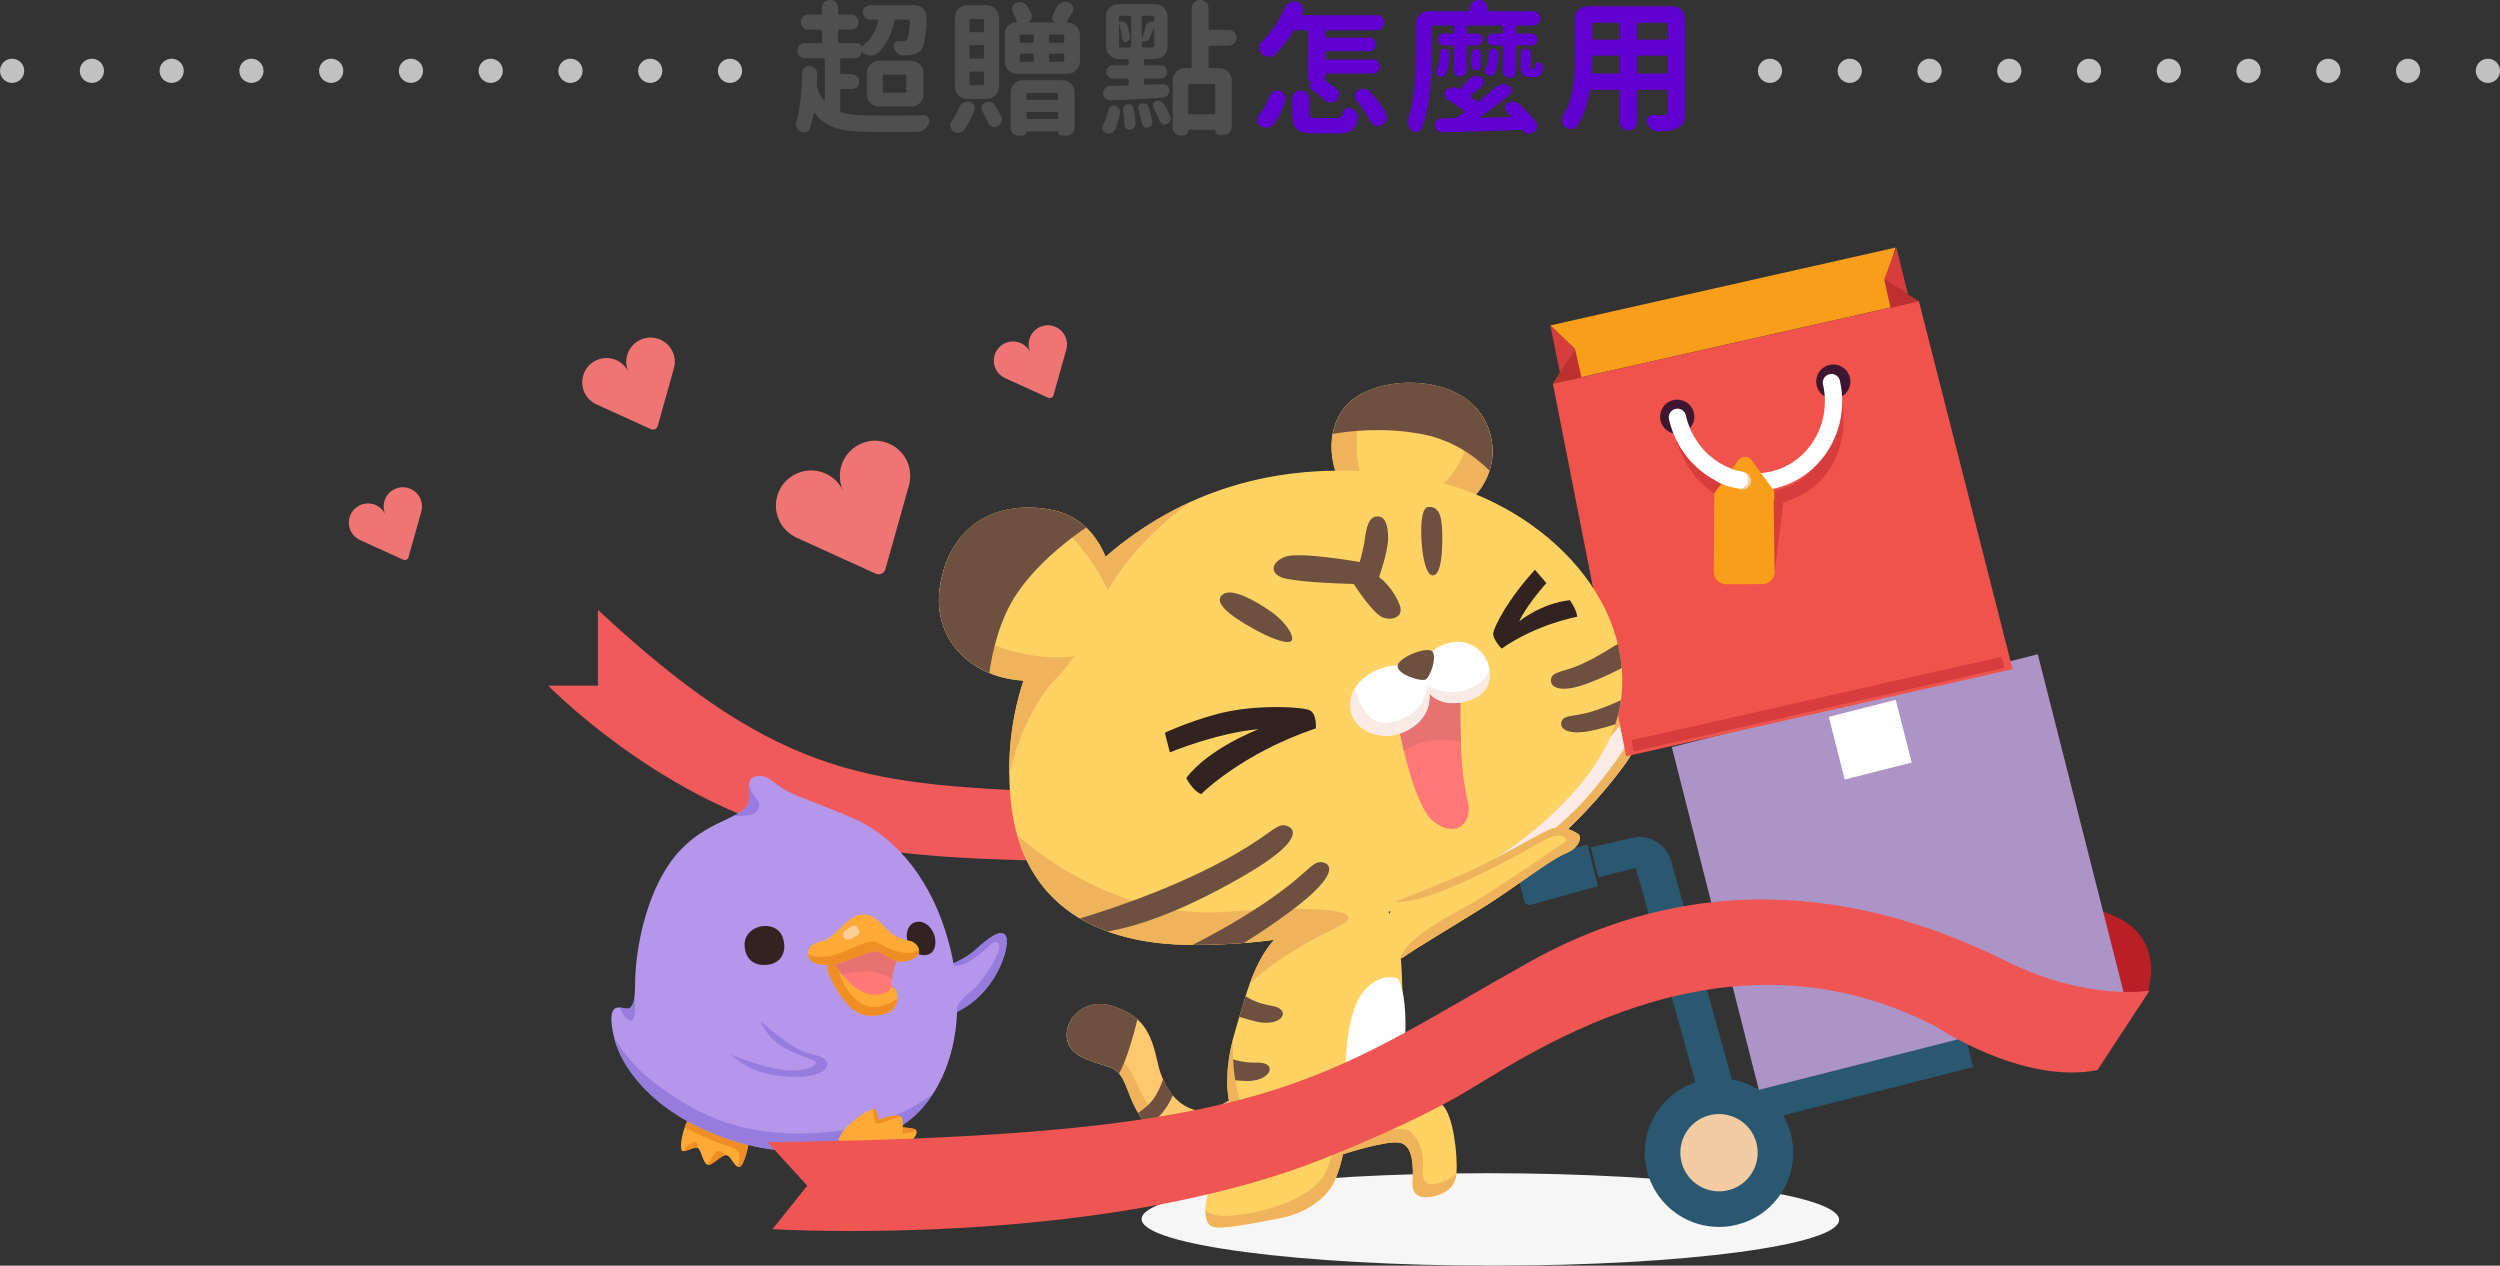 <?xml version="1.0" encoding="utf-8"?>
<!-- Generator: Adobe Illustrator 24.2.3, SVG Export Plug-In . SVG Version: 6.00 Build 0)  -->
<svg version="1.1" id="圖層_1" xmlns="http://www.w3.org/2000/svg" xmlns:xlink="http://www.w3.org/1999/xlink" x="0px" y="0px"
	 width="309.5px" height="156.686px" viewBox="0 0 309.5 156.686" style="enable-background:new 0 0 309.5 156.686;"
	 xml:space="preserve">
<rect x="0" y="0" width="309.5" height="156.686" fill="#333333" stroke="none"/>
<style type="text/css">
	.st0{fill:#4F4F4F;}
	.st1{fill:#6001D2;}
	.st2{fill:#C2C1C1;}
	.st3{fill:none;}
	.st4{fill:#F6F6F6;}
	.st5{fill:#B91F25;}
	.st6{fill:#F05A5B;}
	.st7{fill:#FDC86E;}
	.st8{clip-path:url(#SVGID_2_);fill:#FAEBE6;}
	.st9{fill:#EFB45B;}
	.st10{fill:#2B5871;}
	.st11{fill:#AC94C6;}
	.st12{fill:#F3CCA4;}
	.st13{fill:#F89E1A;}
	.st14{fill:#EF534B;}
	.st15{fill:#D73D3D;}
	.st16{fill:#3E1632;}
	.st17{fill:#FFFFFF;}
	.st18{fill:#BD302E;}
	.st19{fill:#FFD264;}
	.st20{fill:#6E5041;}
	.st21{fill:#FF7878;}
	.st22{fill:#E87272;}
	.st23{fill:#322323;}
	.st24{clip-path:url(#SVGID_4_);fill:#F8EAE5;}
	.st25{fill:#FFAA37;}
	.st26{fill:#EF8E25;}
	.st27{fill:#B496EB;}
	.st28{fill:#967CDD;}
	.st29{fill:#FFCE99;}
	.st30{fill:#EE5553;}
	.st31{fill:#EF7575;}
	.st32{clip-path:url(#SVGID_6_);fill:#6E5041;}
</style>
<g>
	<g>
		<g>
			<path class="st0" d="M104.193,11.021c-0.117,0-0.176,0.059-0.176,0.176v2.496c0,0.117,0.059,0.193,0.176,0.229
				c0.809,0.246,1.975,0.369,3.498,0.369c0.832,0.012,1.664,0.018,2.496,0.018c1.406,0,2.795-0.018,4.166-0.053h0.018
				c0.246,0,0.434,0.105,0.563,0.316c0.082,0.129,0.123,0.264,0.123,0.404c0,0.082-0.018,0.176-0.053,0.281
				c-0.117,0.316-0.311,0.574-0.58,0.773s-0.568,0.299-0.896,0.299h-5.836c-1.758,0-3.164-0.161-4.219-0.483
				s-1.916-0.935-2.584-1.837c-0.023-0.023-0.05-0.032-0.079-0.026s-0.05,0.026-0.062,0.062c-0.129,0.668-0.281,1.277-0.457,1.828
				c-0.07,0.246-0.229,0.404-0.475,0.475c-0.094,0.035-0.188,0.053-0.281,0.053c-0.141,0-0.281-0.041-0.422-0.123
				c-0.234-0.129-0.398-0.316-0.492-0.563c-0.047-0.129-0.07-0.264-0.07-0.404c0-0.117,0.018-0.24,0.053-0.369
				c0.41-1.266,0.639-3.229,0.686-5.889c0.012-0.258,0.111-0.475,0.299-0.65c0.164-0.152,0.357-0.229,0.58-0.229
				c0.023,0,0.047,0,0.07,0c0.27,0.023,0.492,0.129,0.668,0.316s0.264,0.404,0.264,0.65c0,0.152-0.018,0.609-0.053,1.371
				c-0.012,0.117,0.006,0.229,0.053,0.334c0.234,0.668,0.51,1.207,0.826,1.617c0.023,0.023,0.05,0.029,0.079,0.018
				s0.044-0.035,0.044-0.07V7.383c0-0.117-0.059-0.176-0.176-0.176h-2.268c-0.258,0-0.48-0.091-0.668-0.272
				s-0.281-0.404-0.281-0.668s0.094-0.486,0.281-0.668s0.41-0.272,0.668-0.272h1.916c0.117,0,0.176-0.059,0.176-0.176V3.85
				c0-0.117-0.059-0.176-0.176-0.176h-1.529c-0.246,0-0.46-0.091-0.642-0.272S99.148,3,99.148,2.742s0.091-0.478,0.272-0.659
				s0.396-0.272,0.642-0.272h1.529c0.117,0,0.176-0.059,0.176-0.176v-0.65c0-0.27,0.097-0.501,0.29-0.694S102.485,0,102.761,0
				s0.51,0.097,0.703,0.29s0.29,0.425,0.29,0.694v0.65c0,0.117,0.059,0.176,0.176,0.176h1.441c0.258,0,0.478,0.091,0.659,0.272
				s0.272,0.401,0.272,0.659s-0.091,0.478-0.272,0.659s-0.401,0.272-0.659,0.272h-1.441c-0.117,0-0.176,0.059-0.176,0.176V5.15
				c0,0.117,0.059,0.176,0.176,0.176h2.285c0.105,0,0.199,0.038,0.281,0.114s0.123,0.173,0.123,0.29
				c0,0.023,0.012,0.029,0.035,0.018c1.055-0.68,1.74-1.729,2.057-3.146c0.012-0.047,0.003-0.088-0.026-0.123
				s-0.067-0.053-0.114-0.053h-0.844c-0.246,0-0.457-0.088-0.633-0.264s-0.264-0.387-0.264-0.633s0.088-0.454,0.264-0.624
				s0.387-0.255,0.633-0.255h5.502c0.422,0,0.779,0.146,1.072,0.439c0.281,0.281,0.422,0.615,0.422,1.002
				c0,0.914-0.082,1.863-0.246,2.848c-0.105,0.609-0.252,1.025-0.439,1.248c-0.27,0.328-0.674,0.533-1.213,0.615
				c-0.305,0.035-0.656,0.053-1.055,0.053c-0.258,0-0.486-0.091-0.686-0.272s-0.34-0.407-0.422-0.677
				c-0.023-0.07-0.035-0.135-0.035-0.193c0-0.129,0.041-0.252,0.123-0.369c0.117-0.164,0.275-0.246,0.475-0.246h0.018
				c0.141,0.012,0.311,0.018,0.51,0.018c0.164,0,0.293-0.029,0.387-0.088c0.105-0.047,0.182-0.135,0.229-0.264
				c0.117-0.328,0.211-1.049,0.281-2.162c0-0.047-0.015-0.088-0.044-0.123s-0.067-0.053-0.114-0.053h-1.564
				c-0.117,0-0.188,0.059-0.211,0.176c-0.328,1.652-0.984,2.953-1.969,3.902c-0.27,0.234-0.574,0.352-0.914,0.352
				c-0.023,0-0.047,0-0.07,0c-0.363-0.012-0.709-0.141-1.037-0.387c-0.012-0.012-0.029-0.023-0.053-0.035
				c-0.012-0.012-0.023-0.012-0.035,0s-0.018,0.023-0.018,0.035c0,0.211-0.073,0.387-0.22,0.527s-0.325,0.211-0.536,0.211h-1.67
				c-0.117,0-0.176,0.059-0.176,0.176V9c0,0.117,0.059,0.176,0.176,0.176h1.283c0.246,0,0.46,0.091,0.642,0.272
				s0.272,0.401,0.272,0.659s-0.091,0.475-0.272,0.65s-0.396,0.264-0.642,0.264H104.193z M108.834,13.184
				c-0.434,0-0.797-0.149-1.09-0.448s-0.439-0.659-0.439-1.081V9.053c0-0.422,0.146-0.782,0.439-1.081s0.656-0.448,1.09-0.448h3.973
				c0.422,0,0.782,0.149,1.081,0.448s0.448,0.659,0.448,1.081v2.602c0,0.422-0.149,0.782-0.448,1.081s-0.659,0.448-1.081,0.448
				H108.834z M109.467,9.246c-0.117,0-0.176,0.059-0.176,0.176v1.881c0,0.117,0.059,0.176,0.176,0.176h2.566
				c0.117,0,0.176-0.059,0.176-0.176V9.422c0-0.117-0.059-0.176-0.176-0.176H109.467z"/>
			<path class="st0" d="M118.752,13.289c0.105-0.258,0.275-0.451,0.51-0.58c0.164-0.094,0.334-0.141,0.51-0.141
				c0.082,0,0.158,0.006,0.229,0.018c0.258,0.059,0.451,0.199,0.58,0.422c0.07,0.129,0.105,0.258,0.105,0.387
				c0,0.094-0.023,0.193-0.07,0.299c-0.34,0.879-0.756,1.67-1.248,2.373c-0.141,0.211-0.346,0.334-0.615,0.369
				c-0.047,0.012-0.094,0.018-0.141,0.018c-0.211,0-0.404-0.059-0.58-0.176c-0.199-0.141-0.322-0.334-0.369-0.58
				c-0.012-0.047-0.018-0.1-0.018-0.158c0-0.176,0.059-0.34,0.176-0.492C118.183,14.52,118.494,13.934,118.752,13.289z
				 M122.144,0.65c0.422,0,0.781,0.149,1.08,0.448s0.449,0.659,0.449,1.081v8.543c0,0.422-0.15,0.782-0.449,1.081
				s-0.658,0.448-1.08,0.448h-2.408c-0.422,0-0.783-0.149-1.082-0.448s-0.447-0.659-0.447-1.081V2.18
				c0-0.422,0.148-0.782,0.447-1.081s0.66-0.448,1.082-0.448H122.144z M121.635,3.99c0.117,0,0.176-0.059,0.176-0.176V2.514
				c0-0.117-0.059-0.176-0.176-0.176h-1.441c-0.117,0-0.176,0.059-0.176,0.176v1.301c0,0.117,0.059,0.176,0.176,0.176H121.635z
				 M121.635,7.26c0.117,0,0.176-0.059,0.176-0.176V5.766c0-0.117-0.059-0.176-0.176-0.176h-1.441c-0.117,0-0.176,0.059-0.176,0.176
				v1.318c0,0.117,0.059,0.176,0.176,0.176H121.635z M121.635,10.547c0.117,0,0.176-0.059,0.176-0.176V9.035
				c0-0.117-0.059-0.176-0.176-0.176h-1.441c-0.117,0-0.176,0.059-0.176,0.176v1.336c0,0.117,0.059,0.176,0.176,0.176H121.635z
				 M121.6,13.746c-0.059-0.117-0.088-0.24-0.088-0.369c0-0.082,0.012-0.164,0.035-0.246c0.07-0.211,0.211-0.363,0.422-0.457
				c0.129-0.059,0.258-0.088,0.387-0.088c0.105,0,0.211,0.018,0.316,0.053c0.234,0.07,0.416,0.217,0.545,0.439
				c0.27,0.457,0.51,0.896,0.721,1.318c0.059,0.129,0.088,0.258,0.088,0.387c0,0.105-0.018,0.217-0.053,0.334
				c-0.094,0.234-0.258,0.41-0.492,0.527c-0.117,0.059-0.234,0.088-0.352,0.088c-0.105,0-0.211-0.023-0.316-0.07
				c-0.223-0.082-0.387-0.24-0.492-0.475C122.121,14.73,121.881,14.25,121.6,13.746z M132.076,2.637
				c-0.023,0.035-0.027,0.067-0.01,0.097s0.045,0.044,0.08,0.044h0.018c0.422,0,0.781,0.149,1.08,0.448s0.449,0.659,0.449,1.081
				v3.305c0,0.422-0.15,0.782-0.449,1.081s-0.658,0.448-1.08,0.448h-6.24c-0.422,0-0.783-0.149-1.082-0.448
				s-0.447-0.659-0.447-1.081V4.166c0-0.375,0.135-0.7,0.404-0.976s0.598-0.413,0.984-0.413c0.035,0,0.064-0.015,0.088-0.044
				s0.029-0.062,0.018-0.097c-0.141-0.352-0.311-0.727-0.51-1.125c-0.07-0.129-0.105-0.258-0.105-0.387
				c0-0.094,0.018-0.193,0.053-0.299c0.094-0.234,0.258-0.393,0.492-0.475c0.129-0.059,0.264-0.088,0.404-0.088
				c0.129,0,0.252,0.023,0.369,0.07c0.27,0.082,0.475,0.246,0.615,0.492c0.188,0.328,0.346,0.633,0.475,0.914
				c0.047,0.105,0.07,0.208,0.07,0.308s-0.023,0.196-0.07,0.29c-0.082,0.188-0.229,0.328-0.439,0.422
				c0,0.012,0.006,0.018,0.018,0.018h3.393c0.012,0,0.018-0.003,0.018-0.009c0,0-0.006-0.009-0.018-0.009
				c-0.176-0.059-0.299-0.176-0.369-0.352s-0.059-0.346,0.035-0.51c0.164-0.316,0.311-0.621,0.439-0.914s0.334-0.504,0.615-0.633
				c0.176-0.094,0.352-0.141,0.527-0.141c0.117,0,0.234,0.018,0.352,0.053c0.27,0.082,0.457,0.252,0.563,0.51
				c0.047,0.105,0.07,0.217,0.07,0.334c0,0.141-0.041,0.281-0.123,0.422C132.527,1.904,132.299,2.273,132.076,2.637z
				 M126.082,16.787c-0.27,0-0.498-0.094-0.686-0.281s-0.281-0.416-0.281-0.686v-4.359c0-0.422,0.148-0.782,0.447-1.081
				s0.66-0.448,1.082-0.448h4.869c0.422,0,0.781,0.149,1.08,0.448s0.449,0.659,0.449,1.081v4.307c0,0.281-0.1,0.521-0.299,0.721
				s-0.439,0.299-0.721,0.299h-0.563c-0.129,0-0.238-0.044-0.326-0.132s-0.131-0.196-0.131-0.325c0-0.035-0.018-0.053-0.053-0.053
				h-3.832c-0.035,0-0.053,0.018-0.053,0.053c0,0.129-0.045,0.237-0.133,0.325s-0.195,0.132-0.324,0.132H126.082z M127.98,4.447
				c0-0.117-0.059-0.176-0.176-0.176h-1.389c-0.117,0-0.176,0.059-0.176,0.176v0.668c0,0.117,0.059,0.176,0.176,0.176h1.389
				c0.117,0,0.176-0.059,0.176-0.176V4.447z M126.416,6.645c-0.117,0-0.176,0.059-0.176,0.176v0.65c0,0.117,0.059,0.176,0.176,0.176
				h1.389c0.117,0,0.176-0.059,0.176-0.176V6.82c0-0.117-0.059-0.176-0.176-0.176H126.416z M131.004,11.689
				c0-0.117-0.059-0.176-0.176-0.176h-3.586c-0.117,0-0.176,0.059-0.176,0.176v0.492c0,0.117,0.059,0.176,0.176,0.176h3.586
				c0.117,0,0.176-0.059,0.176-0.176V11.689z M127.066,14.555c0,0.117,0.059,0.176,0.176,0.176h3.586
				c0.117,0,0.176-0.059,0.176-0.176v-0.51c0-0.117-0.059-0.176-0.176-0.176h-3.586c-0.117,0-0.176,0.059-0.176,0.176V14.555z
				 M131.584,5.291c0.117,0,0.176-0.059,0.176-0.176V4.447c0-0.117-0.059-0.176-0.176-0.176h-1.547
				c-0.117,0-0.176,0.059-0.176,0.176v0.668c0,0.117,0.059,0.176,0.176,0.176H131.584z M131.584,7.646
				c0.117,0,0.176-0.059,0.176-0.176V6.82c0-0.117-0.059-0.176-0.176-0.176h-1.547c-0.117,0-0.176,0.059-0.176,0.176v0.65
				c0,0.117,0.059,0.176,0.176,0.176H131.584z"/>
			<path class="st0" d="M137.968,16.154c-0.105,0.188-0.275,0.311-0.51,0.369c-0.07,0.012-0.135,0.018-0.193,0.018
				c-0.152,0-0.299-0.035-0.439-0.105c-0.176-0.094-0.287-0.24-0.334-0.439c-0.012-0.07-0.018-0.135-0.018-0.193
				c0-0.129,0.035-0.258,0.105-0.387c0.27-0.504,0.486-1.102,0.65-1.793c0.035-0.199,0.138-0.352,0.308-0.457
				s0.349-0.129,0.536-0.07c0.211,0.059,0.369,0.182,0.475,0.369c0.082,0.129,0.123,0.27,0.123,0.422
				c0,0.059-0.006,0.111-0.018,0.158C138.477,14.936,138.249,15.639,137.968,16.154z M137.475,12.428c-0.012,0-0.023,0-0.035,0
				c-0.234,0-0.434-0.076-0.598-0.229c-0.188-0.176-0.281-0.398-0.281-0.668c0-0.234,0.082-0.434,0.246-0.598
				c0.164-0.188,0.369-0.281,0.615-0.281c0.211-0.012,0.92-0.035,2.127-0.07c0.117,0,0.176-0.059,0.176-0.176v-0.51
				c0-0.117-0.059-0.176-0.176-0.176h-1.775c-0.223,0-0.413-0.079-0.571-0.237s-0.237-0.352-0.237-0.58s0.079-0.422,0.237-0.58
				s0.349-0.237,0.571-0.237h1.775c0.117,0,0.176-0.059,0.176-0.176V7.471c0-0.117-0.059-0.176-0.176-0.176h-1.09
				c-0.422,0-0.782-0.149-1.081-0.448s-0.448-0.659-0.448-1.081V2.039c0-0.422,0.149-0.782,0.448-1.081s0.659-0.448,1.081-0.448
				h4.553c0.422,0,0.782,0.149,1.081,0.448s0.448,0.659,0.448,1.081v3.727c0,0.422-0.149,0.782-0.448,1.081
				s-0.659,0.448-1.081,0.448H141.8c-0.117,0-0.176,0.059-0.176,0.176V7.91c0,0.117,0.059,0.176,0.176,0.176h1.898
				c0.223,0,0.413,0.079,0.571,0.237s0.237,0.352,0.237,0.58s-0.079,0.422-0.237,0.58s-0.349,0.237-0.571,0.237H141.8
				c-0.117,0-0.176,0.059-0.176,0.176v0.439c0,0.047,0.018,0.088,0.053,0.123s0.076,0.047,0.123,0.035
				c0.211,0,0.437-0.006,0.677-0.018s0.507-0.023,0.8-0.035s0.521-0.023,0.686-0.035c0.012,0,0.023,0,0.035,0
				c0.211,0,0.393,0.076,0.545,0.229s0.229,0.34,0.229,0.563c0,0.234-0.082,0.439-0.246,0.615c-0.164,0.164-0.363,0.258-0.598,0.281
				C141.583,12.234,139.433,12.346,137.475,12.428z M138.583,3.006c-0.012-0.012-0.023-0.018-0.035-0.018s-0.018,0.006-0.018,0.018
				v2.689c0,0.117,0.059,0.176,0.176,0.176h1.16c0.117,0,0.176-0.059,0.176-0.176V2.127c0-0.117-0.059-0.176-0.176-0.176h-1.16
				c-0.117,0-0.176,0.059-0.176,0.176v0.492c0,0.059,0.029,0.082,0.088,0.07c0.082-0.023,0.158-0.035,0.229-0.035
				c0.129,0,0.258,0.029,0.387,0.088c0.188,0.105,0.311,0.264,0.369,0.475c0.129,0.469,0.223,0.914,0.281,1.336
				c0.023,0.141-0.006,0.272-0.088,0.396s-0.188,0.208-0.316,0.255c-0.129,0.035-0.246,0.015-0.352-0.062s-0.164-0.173-0.176-0.29
				C138.87,4.219,138.747,3.604,138.583,3.006z M139.04,13.641c-0.012-0.035-0.018-0.07-0.018-0.105
				c0-0.141,0.041-0.264,0.123-0.369c0.117-0.152,0.264-0.24,0.439-0.264c0.188-0.023,0.354,0.021,0.501,0.132
				s0.237,0.261,0.272,0.448c0.105,0.598,0.182,1.195,0.229,1.793c0.012,0.199-0.047,0.375-0.176,0.527s-0.293,0.24-0.492,0.264
				c-0.176,0.012-0.334-0.044-0.475-0.167s-0.217-0.272-0.229-0.448C139.192,14.889,139.134,14.285,139.04,13.641z M140.921,13.535
				c-0.012-0.059-0.018-0.117-0.018-0.176c0-0.105,0.023-0.205,0.07-0.299c0.094-0.141,0.223-0.229,0.387-0.264
				c0.188-0.035,0.36-0.006,0.519,0.088s0.267,0.229,0.325,0.404c0.188,0.598,0.34,1.166,0.457,1.705
				c0.035,0.188,0,0.357-0.105,0.51s-0.252,0.246-0.439,0.281c-0.176,0.035-0.337,0.003-0.483-0.097s-0.237-0.243-0.272-0.431
				C141.255,14.707,141.108,14.133,140.921,13.535z M142.802,2.725c0.059,0.012,0.088-0.012,0.088-0.07V2.127
				c0-0.117-0.059-0.176-0.176-0.176h-1.195c-0.117,0-0.176,0.059-0.176,0.176v2.619c0,0.023,0.006,0.035,0.018,0.035
				s0.023-0.006,0.035-0.018c0.176-0.516,0.322-1.02,0.439-1.512c0.059-0.211,0.182-0.375,0.369-0.492
				c0.117-0.059,0.234-0.088,0.352-0.088C142.638,2.672,142.72,2.689,142.802,2.725z M141.343,5.695
				c0,0.117,0.059,0.176,0.176,0.176h1.195c0.117,0,0.176-0.059,0.176-0.176V3.48c0-0.012-0.009-0.021-0.026-0.026
				s-0.032-0.003-0.044,0.009c-0.234,0.621-0.393,1.037-0.475,1.248c-0.07,0.176-0.199,0.305-0.387,0.387
				c-0.094,0.047-0.188,0.07-0.281,0.07s-0.182-0.018-0.264-0.053c-0.047-0.023-0.07-0.006-0.07,0.053V5.695z M142.802,13.342
				c-0.047-0.094-0.07-0.188-0.07-0.281c0-0.059,0.012-0.123,0.035-0.193c0.059-0.164,0.17-0.281,0.334-0.352
				c0.105-0.035,0.205-0.053,0.299-0.053s0.188,0.018,0.281,0.053c0.188,0.059,0.328,0.176,0.422,0.352
				c0.305,0.516,0.563,1.025,0.773,1.529c0.047,0.082,0.07,0.17,0.07,0.264c0,0.105-0.023,0.205-0.07,0.299
				c-0.082,0.188-0.223,0.322-0.422,0.404c-0.176,0.07-0.352,0.064-0.527-0.018s-0.299-0.217-0.369-0.404
				C143.347,14.414,143.095,13.881,142.802,13.342z M152.795,3.981c0.193,0.193,0.29,0.425,0.29,0.694s-0.097,0.501-0.29,0.694
				s-0.425,0.29-0.694,0.29h-2.303c-0.117,0-0.176,0.059-0.176,0.176v2.426c0,0.117,0.059,0.176,0.176,0.176h1.16
				c0.422,0,0.782,0.149,1.081,0.448s0.448,0.659,0.448,1.081v5.713c0,0.281-0.1,0.521-0.299,0.721s-0.439,0.299-0.721,0.299h-0.457
				c-0.164,0-0.299-0.056-0.404-0.167s-0.158-0.243-0.158-0.396c0-0.047-0.023-0.07-0.07-0.07h-3.199c-0.047,0-0.07,0.023-0.07,0.07
				c0,0.176-0.062,0.325-0.185,0.448s-0.272,0.185-0.448,0.185h-0.334c-0.27,0-0.498-0.094-0.686-0.281s-0.281-0.416-0.281-0.686
				V9.967c0-0.422,0.149-0.782,0.448-1.081s0.659-0.448,1.081-0.448h0.65c0.117,0,0.176-0.059,0.176-0.176V1.037
				c0-0.293,0.103-0.539,0.308-0.738S148.289,0,148.576,0s0.533,0.1,0.738,0.299s0.308,0.445,0.308,0.738v2.479
				c0,0.117,0.059,0.176,0.176,0.176h2.303C152.37,3.691,152.601,3.788,152.795,3.981z M150.272,14.15
				c0.117,0,0.176-0.059,0.176-0.176v-3.41c0-0.117-0.059-0.176-0.176-0.176h-2.988c-0.117,0-0.176,0.059-0.176,0.176v3.41
				c0,0.117,0.059,0.176,0.176,0.176H150.272z"/>
			<path class="st1" d="M157.641,15.398c-0.199,0.234-0.457,0.369-0.773,0.404c-0.047,0-0.088,0-0.123,0
				c-0.27,0-0.521-0.082-0.756-0.246c-0.234-0.152-0.352-0.387-0.352-0.703c0-0.234,0.076-0.445,0.229-0.633
				c0.539-0.621,0.973-1.389,1.301-2.303c0.094-0.258,0.264-0.451,0.51-0.58c0.141-0.082,0.287-0.123,0.439-0.123
				c0.105,0,0.211,0.018,0.316,0.053c0.27,0.094,0.469,0.264,0.598,0.51c0.082,0.152,0.123,0.311,0.123,0.475
				c0,0.094-0.018,0.199-0.053,0.316C158.714,13.729,158.227,14.672,157.641,15.398z M161.895,3.92c0-0.117-0.059-0.176-0.176-0.176
				h-1.389c-0.117,0-0.205,0.047-0.264,0.141c-0.621,1.043-1.318,1.963-2.092,2.76c-0.234,0.246-0.521,0.369-0.861,0.369
				s-0.645-0.117-0.914-0.352c-0.223-0.188-0.334-0.439-0.334-0.756c0-0.305,0.111-0.557,0.334-0.756
				c1.172-1.113,2.109-2.49,2.813-4.131c0.129-0.305,0.34-0.533,0.633-0.686c0.199-0.105,0.398-0.158,0.598-0.158
				c0.105,0,0.205,0.012,0.299,0.035c0.305,0.07,0.533,0.24,0.686,0.51c0.07,0.152,0.105,0.305,0.105,0.457
				c0,0.129-0.023,0.258-0.07,0.387c-0.023,0.059-0.053,0.117-0.088,0.176c-0.012,0.035-0.009,0.067,0.009,0.097
				s0.05,0.044,0.097,0.044h9.158c0.246,0,0.46,0.091,0.642,0.272s0.272,0.401,0.272,0.659s-0.091,0.478-0.272,0.659
				s-0.396,0.272-0.642,0.272h-6.205c-0.117,0-0.176,0.059-0.176,0.176v0.563c0,0.117,0.059,0.176,0.176,0.176h5.256
				c0.234,0,0.434,0.082,0.598,0.246s0.246,0.36,0.246,0.589s-0.082,0.425-0.246,0.589s-0.363,0.246-0.598,0.246h-5.256
				c-0.117,0-0.176,0.059-0.176,0.176v0.686c0,0.117,0.059,0.176,0.176,0.176h5.713c0.246,0,0.454,0.085,0.624,0.255
				s0.255,0.375,0.255,0.615s-0.085,0.445-0.255,0.615s-0.378,0.255-0.624,0.255h-5.713c-0.117,0-0.176,0.059-0.176,0.176v0.527
				c0,0.117,0.047,0.211,0.141,0.281c0.492,0.328,0.92,0.645,1.283,0.949c0.199,0.176,0.299,0.393,0.299,0.65
				c0,0.305-0.123,0.557-0.369,0.756c-0.188,0.164-0.404,0.246-0.65,0.246c-0.035,0-0.064-0.006-0.088-0.018
				c-0.281-0.023-0.527-0.135-0.738-0.334c-0.445-0.422-0.961-0.832-1.547-1.23c-0.164-0.105-0.252-0.255-0.264-0.448
				s0.053-0.354,0.193-0.483l0.035-0.018c0.012,0,0.015-0.006,0.009-0.018s-0.015-0.018-0.026-0.018
				c-0.117,0-0.22-0.044-0.308-0.132s-0.132-0.196-0.132-0.325V3.92z M163.056,14.607h2.408c0.246,0,0.425-0.041,0.536-0.123
				s0.19-0.258,0.237-0.527c0.047-0.234,0.17-0.404,0.369-0.51c0.117-0.07,0.24-0.105,0.369-0.105c0.094,0,0.188,0.018,0.281,0.053
				c0.281,0.105,0.504,0.281,0.668,0.527c0.117,0.176,0.176,0.363,0.176,0.563c0,0.07-0.006,0.146-0.018,0.229
				c-0.152,0.691-0.407,1.166-0.765,1.424s-0.911,0.387-1.661,0.387h-2.848c-1.137,0-1.896-0.173-2.276-0.519
				s-0.571-0.999-0.571-1.96v-1.793c0-0.293,0.105-0.542,0.316-0.747s0.463-0.308,0.756-0.308s0.542,0.103,0.747,0.308
				s0.308,0.454,0.308,0.747v1.775c0,0.258,0.059,0.419,0.176,0.483S162.645,14.607,163.056,14.607z M167.872,12.375
				c-0.117-0.152-0.176-0.322-0.176-0.51c0-0.047,0.006-0.1,0.018-0.158c0.047-0.258,0.188-0.439,0.422-0.545
				c0.188-0.094,0.381-0.141,0.58-0.141c0.094,0,0.182,0.006,0.264,0.018c0.305,0.059,0.551,0.199,0.738,0.422
				c0.785,0.891,1.4,1.746,1.846,2.566c0.082,0.152,0.123,0.311,0.123,0.475c0,0.117-0.023,0.24-0.07,0.369
				c-0.105,0.281-0.299,0.492-0.58,0.633c-0.141,0.07-0.287,0.105-0.439,0.105c-0.117,0-0.24-0.029-0.369-0.088
				c-0.27-0.105-0.475-0.287-0.615-0.545C169.179,14.121,168.599,13.254,167.872,12.375z"/>
			<path class="st1" d="M179.986,3.34c0-0.117-0.059-0.176-0.176-0.176h-2.391c-0.117,0-0.176,0.059-0.176,0.176v3.48
				c0,3.902-0.41,6.932-1.23,9.088c-0.082,0.234-0.252,0.375-0.51,0.422c-0.059,0.023-0.117,0.035-0.176,0.035
				c-0.188,0-0.352-0.059-0.492-0.176c-0.234-0.176-0.398-0.398-0.492-0.668c-0.047-0.141-0.07-0.275-0.07-0.404
				c0-0.141,0.023-0.281,0.07-0.422c0.621-1.793,0.932-4.418,0.932-7.875V2.918c0-0.422,0.15-0.782,0.449-1.081
				s0.658-0.448,1.08-0.448h4.992c0.094,0,0.141-0.053,0.141-0.158V1.107c0-0.305,0.109-0.565,0.326-0.782S182.744,0,183.055,0
				s0.574,0.108,0.791,0.325s0.324,0.478,0.324,0.782V1.23c0,0.105,0.047,0.158,0.141,0.158h5.467c0.246,0,0.457,0.085,0.633,0.255
				s0.264,0.378,0.264,0.624s-0.088,0.457-0.264,0.633s-0.387,0.264-0.633,0.264h-1.951c-0.117,0-0.176,0.059-0.176,0.176v0.633
				c0,0.117,0.059,0.176,0.176,0.176h1.758c0.211,0,0.387,0.073,0.527,0.22s0.211,0.322,0.211,0.527s-0.07,0.378-0.211,0.519
				s-0.316,0.211-0.527,0.211h-1.758c-0.117,0-0.176,0.059-0.176,0.176v3.023c0,0.223-0.078,0.413-0.236,0.571
				s-0.346,0.237-0.563,0.237s-0.402-0.079-0.555-0.237s-0.229-0.349-0.229-0.571V5.801c0-0.117-0.059-0.176-0.176-0.176h-1.072
				c-0.199,0-0.371-0.07-0.518-0.211s-0.221-0.313-0.221-0.519s0.074-0.381,0.221-0.527s0.318-0.22,0.518-0.22h1.072
				c0.117,0,0.176-0.059,0.176-0.176V3.34c0-0.117-0.059-0.176-0.176-0.176h-4.148c-0.117,0-0.176,0.059-0.176,0.176v0.633
				c0,0.117,0.059,0.176,0.176,0.176h1.072c0.211,0,0.387,0.073,0.527,0.22s0.211,0.322,0.211,0.527s-0.07,0.378-0.211,0.519
				s-0.316,0.211-0.527,0.211h-1.072c-0.117,0-0.176,0.059-0.176,0.176v2.9c0,0.223-0.078,0.41-0.236,0.563
				s-0.346,0.229-0.563,0.229s-0.402-0.076-0.555-0.229s-0.229-0.34-0.229-0.563v-2.9c0-0.117-0.059-0.176-0.176-0.176h-1.072
				c-0.199,0-0.371-0.07-0.518-0.211S178,5.101,178,4.896s0.074-0.381,0.221-0.527s0.318-0.22,0.518-0.22h1.072
				c0.117,0,0.176-0.059,0.176-0.176V3.34z M186.473,13.799c-0.129-0.141-0.193-0.293-0.193-0.457c0-0.047,0.006-0.088,0.018-0.123
				c0.035-0.223,0.152-0.387,0.352-0.492c0.188-0.094,0.387-0.141,0.598-0.141c0.059,0,0.123,0.006,0.193,0.018
				c0.281,0.047,0.521,0.164,0.721,0.352c0.785,0.75,1.447,1.459,1.986,2.127c0.117,0.152,0.176,0.316,0.176,0.492
				c0,0.07-0.012,0.141-0.035,0.211c-0.07,0.258-0.223,0.451-0.457,0.58l-0.211,0.105c-0.129,0.059-0.252,0.088-0.369,0.088
				c-0.082,0-0.164-0.012-0.246-0.035c-0.199-0.059-0.363-0.182-0.492-0.369c-0.035-0.047-0.082-0.07-0.141-0.07
				c-2.59,0.094-5.848,0.193-9.773,0.299c-0.012,0-0.023,0-0.035,0c-0.234,0-0.439-0.076-0.615-0.229
				c-0.211-0.188-0.316-0.422-0.316-0.703c0-0.199,0.076-0.381,0.229-0.545c0.152-0.176,0.352-0.264,0.598-0.264
				c0.797-0.012,1.318-0.018,1.564-0.018c0.117,0,0.223-0.029,0.316-0.088c0.211-0.152,0.504-0.352,0.879-0.598
				c0.035-0.023,0.057-0.059,0.063-0.105s-0.01-0.082-0.045-0.105c-0.598-0.48-1.307-0.973-2.127-1.477
				c-0.223-0.141-0.334-0.34-0.334-0.598c0-0.188,0.076-0.352,0.229-0.492c0.199-0.188,0.434-0.293,0.703-0.316
				c0.059-0.012,0.111-0.018,0.158-0.018c0.223,0,0.428,0.053,0.615,0.158c0.023,0.012,0.041,0.018,0.053,0.018
				c0.07,0.035,0.129,0.029,0.176-0.018c0.387-0.363,0.762-0.75,1.125-1.16c0.188-0.223,0.416-0.357,0.686-0.404
				c0.082-0.023,0.164-0.035,0.246-0.035c0.188,0,0.369,0.047,0.545,0.141c0.211,0.105,0.334,0.281,0.369,0.527
				c0,0.035,0,0.064,0,0.088c0,0.199-0.076,0.369-0.229,0.51c-0.492,0.434-0.943,0.814-1.354,1.143
				c-0.094,0.082-0.094,0.152,0,0.211c0.223,0.152,0.469,0.328,0.738,0.527c0.094,0.07,0.188,0.064,0.281-0.018
				c0.75-0.598,1.418-1.16,2.004-1.688c0.223-0.211,0.48-0.34,0.773-0.387c0.07,0,0.141,0,0.211,0c0.223,0,0.439,0.053,0.65,0.158
				c0.246,0.129,0.369,0.334,0.369,0.615c0,0.211-0.088,0.387-0.264,0.527c-1.242,1.02-2.461,1.934-3.656,2.742
				c-0.023,0.012-0.029,0.029-0.018,0.053s0.029,0.035,0.053,0.035c1.629-0.023,2.871-0.047,3.727-0.07
				c0.035,0,0.059-0.015,0.07-0.044s0.006-0.056-0.018-0.079C186.83,14.168,186.648,13.975,186.473,13.799z M178.422,6.196
				c0.117-0.111,0.256-0.167,0.414-0.167s0.295,0.056,0.412,0.167s0.176,0.249,0.176,0.413v0.158c0,1.066-0.182,1.91-0.545,2.531
				c-0.082,0.141-0.211,0.217-0.387,0.229s-0.328-0.035-0.457-0.141s-0.205-0.243-0.229-0.413s0.006-0.331,0.088-0.483
				c0.234-0.457,0.352-1.043,0.352-1.758V6.609C178.246,6.445,178.305,6.308,178.422,6.196z M183.326,8.121
				c0,0.164-0.059,0.302-0.176,0.413s-0.258,0.167-0.422,0.167s-0.301-0.056-0.412-0.167s-0.168-0.249-0.168-0.413V6.645
				c0-0.164,0.057-0.305,0.168-0.422s0.248-0.176,0.412-0.176s0.305,0.059,0.422,0.176s0.176,0.258,0.176,0.422V8.121z
				 M184.486,6.179c0.117-0.111,0.256-0.167,0.414-0.167s0.295,0.056,0.412,0.167s0.176,0.249,0.176,0.413V6.75
				c0,1.02-0.176,1.828-0.527,2.426c-0.094,0.141-0.23,0.217-0.412,0.229s-0.344-0.041-0.484-0.158
				c-0.129-0.105-0.205-0.24-0.229-0.404s0.012-0.316,0.105-0.457c0.246-0.434,0.369-1.002,0.369-1.705V6.592
				C184.31,6.428,184.369,6.29,184.486,6.179z M189.654,8.525h0.158c0.035,0,0.07-0.006,0.105-0.018s0.059-0.023,0.07-0.035
				s0.041-0.076,0.088-0.193c0.023-0.07,0.035-0.176,0.035-0.316c0.012-0.117,0.068-0.202,0.168-0.255s0.201-0.05,0.307,0.009
				c0.293,0.152,0.439,0.363,0.439,0.633c0,0.035-0.006,0.064-0.018,0.088c-0.035,0.305-0.076,0.504-0.123,0.598
				c-0.105,0.188-0.246,0.322-0.422,0.404c-0.129,0.07-0.316,0.105-0.563,0.105h-0.563c-0.363,0-0.633-0.1-0.809-0.299
				c-0.105-0.105-0.176-0.243-0.211-0.413s-0.053-0.46-0.053-0.87V6.627c0-0.176,0.059-0.322,0.176-0.439s0.264-0.176,0.439-0.176
				s0.322,0.059,0.439,0.176s0.176,0.264,0.176,0.439v1.424v0.316c0,0.082,0.023,0.129,0.07,0.141
				C189.578,8.52,189.607,8.525,189.654,8.525z"/>
			<path class="st1" d="M207.06,0.773c0.422,0,0.782,0.149,1.081,0.448s0.448,0.659,0.448,1.081v11.549
				c0,0.586-0.073,1.034-0.22,1.345s-0.401,0.542-0.765,0.694c-0.457,0.211-1.242,0.34-2.355,0.387c-0.012,0-0.023,0-0.035,0
				c-0.293,0-0.557-0.1-0.791-0.299c-0.246-0.188-0.422-0.439-0.527-0.756c-0.035-0.082-0.053-0.17-0.053-0.264
				c0-0.141,0.041-0.275,0.123-0.404c0.141-0.199,0.334-0.299,0.58-0.299h0.018c0.398,0,0.873,0,1.424,0
				c0.316,0,0.475-0.141,0.475-0.422v-2.531c0-0.117-0.059-0.176-0.176-0.176h-3.445c-0.117,0-0.176,0.059-0.176,0.176v3.779
				c0,0.293-0.105,0.545-0.316,0.756s-0.466,0.316-0.765,0.316s-0.554-0.105-0.765-0.316s-0.316-0.463-0.316-0.756v-3.779
				c0-0.117-0.059-0.176-0.176-0.176h-3.322c-0.117,0-0.188,0.059-0.211,0.176c-0.293,1.758-0.814,3.193-1.564,4.307
				c-0.152,0.234-0.381,0.357-0.686,0.369c-0.012,0.012-0.029,0.018-0.053,0.018c-0.27,0-0.51-0.094-0.721-0.281
				c-0.223-0.188-0.357-0.422-0.404-0.703c0-0.07,0-0.135,0-0.193c0-0.211,0.059-0.41,0.176-0.598
				c0.176-0.281,0.334-0.58,0.475-0.896c0.305-0.645,0.521-1.342,0.65-2.092s0.214-1.415,0.255-1.995s0.062-1.257,0.062-2.03V2.303
				c0-0.422,0.149-0.782,0.448-1.081s0.659-0.448,1.081-0.448H207.06z M197.076,8.93c-0.012,0.047,0,0.088,0.035,0.123
				s0.076,0.053,0.123,0.053h3.094c0.117,0,0.176-0.059,0.176-0.176V7.066c0-0.117-0.059-0.176-0.176-0.176h-3.041
				c-0.117,0-0.176,0.059-0.176,0.176v0.158C197.111,7.764,197.1,8.332,197.076,8.93z M200.504,2.988
				c0-0.117-0.059-0.176-0.176-0.176h-3.041c-0.117,0-0.176,0.059-0.176,0.176v1.74c0,0.117,0.059,0.176,0.176,0.176h3.041
				c0.117,0,0.176-0.059,0.176-0.176V2.988z M206.287,4.904c0.117,0,0.176-0.059,0.176-0.176v-1.74c0-0.117-0.059-0.176-0.176-0.176
				h-3.445c-0.117,0-0.176,0.059-0.176,0.176v1.74c0,0.117,0.059,0.176,0.176,0.176H206.287z M202.666,8.93
				c0,0.117,0.059,0.176,0.176,0.176h3.445c0.117,0,0.176-0.059,0.176-0.176V7.066c0-0.117-0.059-0.176-0.176-0.176h-3.445
				c-0.117,0-0.176,0.059-0.176,0.176V8.93z"/>
		</g>
	</g>
	<g>
		<circle class="st2" cx="248.75" cy="8.766" r="1.5"/>
		<circle class="st2" cx="258.625" cy="8.766" r="1.5"/>
		<circle class="st2" cx="268.5" cy="8.766" r="1.5"/>
		<circle class="st2" cx="229" cy="8.766" r="1.5"/>
		<circle class="st2" cx="238.875" cy="8.766" r="1.5"/>
		<circle class="st2" cx="219.125" cy="8.766" r="1.5"/>
		<circle class="st2" cx="278.375" cy="8.766" r="1.5"/>
		<circle class="st2" cx="288.25" cy="8.766" r="1.5"/>
		<circle class="st2" cx="298.125" cy="8.766" r="1.5"/>
		<circle class="st2" cx="308" cy="8.766" r="1.5"/>
	</g>
	<g>
		<circle class="st2" cx="41" cy="8.766" r="1.5"/>
		<circle class="st2" cx="50.875" cy="8.766" r="1.5"/>
		<circle class="st2" cx="60.75" cy="8.766" r="1.5"/>
		<circle class="st2" cx="21.25" cy="8.766" r="1.5"/>
		<circle class="st2" cx="31.125" cy="8.766" r="1.5"/>
		<circle class="st2" cx="1.5" cy="8.766" r="1.5"/>
		<circle class="st2" cx="11.375" cy="8.766" r="1.5"/>
		<circle class="st2" cx="70.625" cy="8.766" r="1.5"/>
		<circle class="st2" cx="80.5" cy="8.766" r="1.5"/>
		<circle class="st2" cx="90.375" cy="8.766" r="1.5"/>
	</g>
</g>
<g>
	<path class="st3" d="M184.152,145.244c23.844,0,43.332,2.562,43.528,5.721c0.196,3.16-18.975,5.721-42.819,5.721h42.821v-11.442
		H184.152z"/>
	<path class="st3" d="M141.333,150.965c-0.196-3.16,18.975-5.721,42.819-5.721h-42.821v11.442h43.529
		C161.016,156.686,141.528,154.125,141.333,150.965z"/>
	<path class="st4" d="M227.679,150.965c-0.196-3.16-19.684-5.721-43.528-5.721c-23.844,0-43.015,2.562-42.819,5.721
		c0.196,3.16,19.684,5.721,43.527,5.721C208.704,156.686,227.875,154.125,227.679,150.965z"/>
	<path class="st5" d="M266.121,121.783c0,0,1.846-6.616-5.847-8.925s-10.617,9.386-8.771,9.848
		C253.35,123.168,265.813,127.322,266.121,121.783"/>
	<path class="st6" d="M74.024,75.503v9.386H67.87c0,0,12.925,13.233,29.697,18.003c16.772,4.77,34.005,2.905,40.314,4.376
		c0,0,6.924-0.462,15.849,9.352l6.463-3.49c0,0-5.101-13.961-28.312-15.009C108.03,97.045,96.951,96.891,74.024,75.503"/>
	<path class="st7" d="M173.83,108.231c0,0,10.727-5.582,15.003-8.674c4.276-3.093,10.175-9.597,11.397-11.04
		c1.221-1.443,2.227-1.729,2.898-0.559c0.671,1.17,0,3.234-1.09,5.283c-1.09,2.049-6.791,9.031-11.109,12.026
		c-5.198,3.605-13.624,7.839-13.624,7.839L173.83,108.231z"/>
	<g>
		<g>
			<defs>
				<rect id="SVGID_1_" x="173.83" y="87.231" width="29.566" height="25.875"/>
			</defs>
			<clipPath id="SVGID_2_">
				<use xlink:href="#SVGID_1_"  style="overflow:visible;"/>
			</clipPath>
			<path class="st8" d="M173.83,108.231c0,0,10.727-5.582,15.003-8.674c4.276-3.093,10.175-9.597,11.397-11.04
				c1.221-1.443,2.227-1.729,2.898-0.559c0.671,1.17,0,3.234-1.09,5.283c-1.09,2.049-6.791,9.031-11.109,12.026
				c-5.198,3.605-13.624,7.839-13.624,7.839L173.83,108.231z"/>
		</g>
	</g>
	<path class="st9" d="M202.038,93.24c1.09-2.049,1.761-4.113,1.09-5.283c-0.671-1.17-1.677-0.884-2.898,0.559
		c-1.221,1.443-7.121,7.947-11.397,11.04c-3.546,2.564-11.527,6.84-14.15,8.226c0,0,2.722-0.461,4.558-1.299
		c1.836-0.838,9.172-4.611,13.029-8.091c3.857-3.479,7.249-7.251,8.068-8.342c0.819-1.09,1.322-2.18,1.867-1.174
		c0.545,1.006-0.335,3.001-3.06,6.552c-2.725,3.551-4.734,5.857-9.577,9.378c-4.674,3.398-11.043,6.543-12.953,7.333l0.69,0.967
		c0,0,8.426-4.234,13.624-7.839C195.247,102.272,200.948,95.29,202.038,93.24"/>
	<path class="st10" d="M197.818,109.698l-8.293,2.317c-0.368,0.093-0.742-0.129-0.836-0.497l-0.966-3.8
		c-0.046-0.182-0.019-0.375,0.077-0.537c0.096-0.162,0.253-0.278,0.435-0.325l8.273-2.312L197.818,109.698z"/>
	<path class="st10" d="M216.42,140.884l-9.497-34.164c-0.557-2.199-2.791-3.529-4.99-2.974l-5.007,1.172l0.961,3.677l4.63-1.139
		l9.479,34.094L216.42,140.884z"/>
	
		<rect x="209.086" y="132.52" transform="matrix(0.969 -0.246 0.246 0.969 -26.136 59.965)" class="st10" width="35.34" height="3.978"/>
	
		<rect x="211.706" y="86.046" transform="matrix(0.969 -0.246 0.246 0.969 -19.338 61.196)" class="st11" width="46.754" height="43.786"/>
	<path class="st10" d="M221.718,140.443c-1.248-4.918-6.248-7.893-11.166-6.644c-4.918,1.249-7.894,6.25-6.644,11.167
		c1.248,4.919,6.249,7.893,11.166,6.643C219.993,150.361,222.967,145.362,221.718,140.443"/>
	<path class="st12" d="M217.452,141.526c-0.652-2.562-3.255-4.111-5.817-3.46c-2.562,0.65-4.112,3.255-3.46,5.816
		c0.651,2.562,3.255,4.112,5.816,3.461C216.554,146.693,218.103,144.089,217.452,141.526"/>
	<polygon class="st13" points="233.398,34.786 234.662,30.651 191.924,40.284 195.001,43.233 192.29,47.483 195.93,46.661 
		232.037,38.523 237.29,37.338 	"/>
	<polygon class="st14" points="237.557,37.279 192.245,47.493 201.318,93.623 249.156,82.84 	"/>
	
		<rect x="201.447" y="86.429" transform="matrix(0.976 -0.22 0.22 0.976 -13.657 51.599)" class="st15" width="46.954" height="1.421"/>
	<path class="st15" d="M220.094,62.349c-7.099,1.601-11.64-3.465-12.852-8.849c-0.1-0.443,0.176-0.882,0.617-0.982
		c0.444-0.1,0.881,0.178,0.981,0.621c1.075,4.768,4.861,8.971,10.895,7.611c5.999-1.354,7.613-6.937,6.573-11.549
		c-0.099-0.443,0.177-0.882,0.619-0.981c0.442-0.099,0.882,0.178,0.981,0.621C229.122,54.223,227.194,60.747,220.094,62.349"/>
	<path class="st16" d="M209.703,51.13c-0.257-1.14-1.389-1.856-2.53-1.599c-1.14,0.256-1.856,1.39-1.599,2.528
		c0.257,1.141,1.389,1.856,2.529,1.599C209.245,53.402,209.959,52.27,209.703,51.13"/>
	<path class="st16" d="M229.024,46.774c-0.257-1.139-1.388-1.856-2.529-1.598c-1.139,0.257-1.856,1.39-1.599,2.53
		c0.257,1.139,1.389,1.854,2.529,1.598C228.568,49.046,229.281,47.914,229.024,46.774"/>
	<path class="st17" d="M219.671,60.475c-5.834,1.315-11.688-2.532-13.051-8.576c-0.128-0.577,0.233-1.151,0.811-1.28
		c0.578-0.131,1.151,0.232,1.28,0.809c1.103,4.892,5.808,8.012,10.489,6.956c4.68-1.055,7.591-5.892,6.49-10.783
		c-0.13-0.577,0.232-1.151,0.809-1.281c0.577-0.131,1.152,0.233,1.281,0.81C229.142,53.174,225.506,59.159,219.671,60.475"/>
	<polygon class="st15" points="191.931,40.283 193.123,46.158 194.996,43.232 	"/>
	<polygon class="st18" points="192.274,47.487 194.996,43.232 195.789,46.755 	"/>
	<polygon class="st15" points="234.763,30.626 236.209,36.445 233.261,34.607 	"/>
	<polygon class="st18" points="237.544,37.282 233.261,34.607 234.055,38.129 	"/>
	<path class="st13" d="M216.874,56.984c-0.195-0.27-0.508-0.43-0.841-0.43c-0.333,0-0.646,0.16-0.842,0.429l-2.959,4.08
		l-0.072,9.724c-0.001,0.41,0.158,0.805,0.448,1.094c0.289,0.289,0.682,0.452,1.092,0.449l4.487-0.017
		c0.846-0.001,1.529-0.689,1.528-1.535l-0.066-9.964L216.874,56.984z"/>
	<path class="st12" d="M216.765,59.263c-0.133-0.589-0.72-0.958-1.309-0.827c-0.589,0.134-0.96,0.719-0.827,1.308
		c0.134,0.589,0.72,0.96,1.309,0.826C216.526,60.439,216.897,59.852,216.765,59.263"/>
	<path class="st17" d="M215.586,60.459c-0.129,0.028-0.264,0.035-0.402,0.012c-1.596-0.25-2.451-0.762-2.543-0.82
		c-0.502-0.313-0.655-0.975-0.342-1.477c0.312-0.499,0.966-0.653,1.466-0.347c0.03,0.016,0.624,0.35,1.751,0.527
		c0.586,0.09,0.985,0.64,0.892,1.225C216.339,60.026,216.002,60.365,215.586,60.459"/>
	<polygon class="st15" points="219.574,61.995 219.714,70.779 220.787,62.024 	"/>
	
		<rect x="227.325" y="87.556" transform="matrix(0.969 -0.246 0.246 0.969 -15.412 59.825)" class="st17" width="8.554" height="8.011"/>
	<path class="st19" d="M165.936,59.81c0,0-2.476-4.393,0-8.625c2.476-4.233,10.702-4.952,15.174-2.076
		c4.472,2.875,5.287,9.744,0.008,13.577C181.119,62.685,173.204,62.765,165.936,59.81"/>
	<g>
		<path class="st9" d="M176.587,61.058c-1.123,0.415-1.516,0.801-1.421,1.154c3.466,0.499,5.953,0.474,5.953,0.474
			c4.713-3.422,4.566-9.261,1.299-12.521C182.416,50.351,182.298,58.947,176.587,61.058z"/>
	</g>
	<g>
		<path class="st9" d="M165.937,51.185c-2.476,4.233,0,8.626,0,8.626c1.222,0.497,2.463,0.908,3.681,1.248v0
			c-0.037-0.055-0.076-0.112-0.118-0.169c-2.936-3.925-0.776-12.219-0.776-12.219C167.534,49.288,166.555,50.126,165.937,51.185z"/>
	</g>
	<path class="st7" d="M153.398,135.398c0,0-3.155,2.438-5.18,2.078c-2.025-0.359-4.096-2.264-4.906-5.952
		c-0.81-3.689-1.773-5.702-5.476-6.943c-3.703-1.24-6.095,1.755-5.747,3.978c0.349,2.223,2.744,2.693,5.244,3.54
		c2.499,0.847,1.839,3.978,4.692,7.202c2.852,3.224,7.641,4.88,13.088-0.058L153.398,135.398z"/>
	<g>
		<path class="st9" d="M152.207,139.361c-1.827,1.242-4.32,2.272-7.498,0.106c-3.177-2.166-3.814-5.579-5.105-7.404
			c-1.292-1.825-2.487-1.89-4.645-2.405c-1.657-0.396-2.015-2.719-2.092-3.777c-0.625,0.809-0.914,1.803-0.777,2.679
			c0.349,2.223,2.744,2.693,5.244,3.54c2.5,0.847,1.839,3.978,4.692,7.202c2.839,3.208,7.595,4.861,13.008,0.012l-0.595-1.582
			C154.44,137.732,154.034,138.119,152.207,139.361z"/>
	</g>
	<path class="st20" d="M140.813,126.193c-0.734-0.656-1.689-1.18-2.976-1.612c-3.704-1.24-6.095,1.755-5.746,3.978
		c0.349,2.223,2.744,2.693,5.244,3.54c0.519,0.176,0.901,0.452,1.207,0.805C139.561,131.11,140.482,127.559,140.813,126.193"/>
	<path class="st20" d="M143.983,133.624c-0.336,0.999-0.937,2.366-1.894,3.227c-0.404,0.364-0.806,0.673-1.182,0.933
		c0.302,0.498,0.666,1.007,1.118,1.518c0.027,0.03,0.055,0.059,0.082,0.09c1.011-0.69,2.276-1.872,3.09-3.774
		C144.74,135.074,144.326,134.411,143.983,133.624"/>
	<path class="st20" d="M148.219,137.476c-0.103-0.018-0.207-0.042-0.311-0.068c0.087,0.883-0.026,2.256-1.005,3.892
		c-0.178,0.299-0.354,0.569-0.526,0.817c0.656,0.174,1.346,0.261,2.065,0.241c0.575-0.917,1.304-2.385,1.335-3.972
		c0.008-0.391-0.008-0.737-0.039-1.043C149.207,137.493,148.683,137.559,148.219,137.476"/>
	<path class="st19" d="M173.288,112.41c7.865-2.698,26.26-13.347,27.467-26.384c1.207-13.037-11.319-24.808-26.109-27.072
		c-14.79-2.264-26.562,1.183-35.918,8.439s-14.941,18.726-13.583,31.855c1.358,13.13,11.161,17.748,22.581,17.73
		C158.194,116.963,164.837,115.309,173.288,112.41"/>
	<path class="st21" d="M176.651,84.672l-3.405,5.731c0,0,1.717,9.393,4.238,11.306c2.52,1.913,4.047,0.477,4.302-0.926
		c0.255-1.403-0.507-2.262-0.804-6.47c-0.298-4.208-0.17-7.863-0.17-7.863L176.651,84.672z"/>
	<g>
		<path class="st22" d="M180.85,91.887v-0.002c-0.12-3.092-0.038-5.433-0.038-5.433l-4.161-1.779h0l-3.405,5.731v0.002
			c0.001,0.006,0.193,1.053,0.541,2.516C173.788,92.922,177.077,90.82,180.85,91.887z"/>
	</g>
	<path class="st17" d="M178.575,79.867c-2.577,1.089-2.51,3.286-2.206,4.816c0.305,1.53,2.307,2.973,5.268,2.098
		c2.961-0.874,3-3.043,2.627-4.488C183.852,80.701,181.695,78.548,178.575,79.867"/>
	<path class="st17" d="M176.418,84.156c-0.512-0.991-1.896-2.083-4.276-1.7c-2.38,0.383-5.058,2.13-4.973,4.933
		c0.085,2.803,3.23,4.355,6.12,3.42C176.179,89.873,177.931,87.089,176.418,84.156"/>
	<path class="st20" d="M176.418,84.156c0.595-0.106,1.618-3.059,0.824-3.57c-0.794-0.511-4.038,0.801-4.208,1.792
		C172.864,83.368,175.466,84.326,176.418,84.156"/>
	<path class="st23" d="M144.209,90.716l0.618,2.429c0,0,5.829-2.429,10.995-2.87c0,0-6.182,2.34-8.964,6.049
		c0,0,0.795,1.59,1.854,1.987c0,0,4.923-5.007,14.193-8.142c0,0,0.141-1.789-0.743-2.228c-0.883-0.439-5.94-0.687-9.958,0.108
		C148.187,88.845,144.209,90.716,144.209,90.716"/>
	<path class="st23" d="M190.03,70.535l1.41,1.655c0,0-2.34,2.568-3.367,4.736c0,0,2.703-2.237,6.277-2.625
		c0,0,0.856,1.198,0.913,2.054c0,0-4.908,0.856-9.359,3.938c0,0-1.198-1.198-1.027-1.997
		C185.048,77.497,186.623,74.244,190.03,70.535"/>
	<path class="st19" d="M137.584,71.311c0,0-0.998-6.709-7.028-8.097c-6.001-1.381-12.652,0.817-14.136,9.055
		c-1.478,8.202,6.15,13.577,14.468,11.597C130.888,83.866,136.386,78.179,137.584,71.311"/>
	<path class="st20" d="M168.332,69.58c0,0-7.454-1.331-9.264-0.639c-1.81,0.692-1.97,2.29,0.213,2.716
		c2.183,0.426,6.123,0.586,8.306,0.639c0,0,2.396,3.727,3.621,4.153c1.225,0.426,2.587-0.107,2.092-1.491
		c-0.495-1.384-1.56-2.769-2.571-3.514c0,0,1.118-3.195,1.118-4.792s-0.319-2.769-1.384-2.716c-1.065,0.053-1.331,1.544-1.491,2.769
		C168.812,67.93,168.332,69.58,168.332,69.58"/>
	<path class="st20" d="M157.481,75.814c-2.075-1.483-4.938-3.043-6.061-2.254c-1.122,0.789,0.148,2.116,2.534,3.571
		c2.474,1.508,4.817,2.542,5.715,2.322C160.567,79.234,159.369,77.163,157.481,75.814"/>
	<path class="st20" d="M176.814,62.765c-1.021,0.095-0.903,3.248-0.806,4.526c0.097,1.278,0.447,3.993,1.417,3.94
		c0.97-0.053,1.138-2.814,1.13-4.499C178.545,64.829,178.534,62.605,176.814,62.765"/>
	<path class="st19" d="M160.119,114.23c-4.465,3.058-5.488,7.586-7.196,13.386c-2.058,6.987-0.608,10.968,1.384,12.991
		s1.886,1.225,1.992,2.023c0.107,0.799-0.063,2.662-0.857,3.301c-0.794,0.639-5.107,0.958-5.692,1.597
		c-0.586,0.639-0.905,3.887,0.319,4.313c1.225,0.426,5.218-0.426,8.519-1.065c3.301-0.639,5.484-2.556,6.336-3.993
		c0.852-1.438,1.331-3.887,1.331-3.887s5.218-1.704,6.975-1.438c1.757,0.266,1.757,3.088,1.65,4.898
		c-0.106,1.81,1.171,1.97,2.236,1.81c1.065-0.16,3.035-0.745,3.195-2.928c0.16-2.183-0.373-7.188-1.757-8.466
		c-1.384-1.278-3.195-2.183-5.59-2.13c0,0,0.915-5.769,0.59-13.826c-0.324-8.057-1.815-8.749-3.945-8.643
		C167.48,112.282,163.231,112.098,160.119,114.23"/>
	<path class="st17" d="M172.911,121.12c-0.962-0.438-3.301-0.053-4.739,2.609c-1.438,2.662-1.746,8.253-1.485,9.584
		c0.261,1.331,2.071,1.97,3.775,1.757c1.704-0.213,3.354-2.929,3.514-6.868C174.136,124.261,173.553,121.412,172.911,121.12"/>
	<path class="st20" d="M157.471,124.528c-1.691-0.282-2.75-0.846-3.274-1.196c-0.261,0.818-0.512,1.669-0.769,2.554
		c0.518,0.171,1.179,0.362,2.02,0.568C158.748,127.26,160.026,124.954,157.471,124.528"/>
	<path class="st20" d="M151.926,133.637c0.545,0.073,1.237,0.139,2.115,0.185c3.393,0.179,4.22-2.325,1.63-2.268
		c-1.785,0.039-2.956-0.35-3.511-0.596C152.008,131.923,151.934,132.815,151.926,133.637"/>
	<g>
		<path class="st9" d="M147.509,62.084L147.509,62.084c-3.14,1.418-6.063,3.202-8.781,5.309c-0.635,0.493-1.253,1.006-1.852,1.537
			c-0.855-2.073-2.661-4.874-6.32-5.716c-0.814-0.187-1.64-0.306-2.464-0.356l-0.017,0.018v0.001c0,0,5.299,2.419,9.104,10.198
			C137.18,73.074,140.097,67.277,147.509,62.084z"/>
	</g>
	<g>
		<path class="st9" d="M130.888,83.866c0,0,0.951-0.986,2.148-2.628c-2.063,0.25-5.919,0.295-10.147-1.461
			c-5.159-2.143-5.166-11.33-5.166-11.444l0,0c-0.584,1.12-1.031,2.426-1.303,3.937c-1.224,6.795,3.8,11.649,10.29,11.989
			c-1.189,3.6-1.81,7.47-1.763,11.53l0,0C127.071,87.154,130.888,83.866,130.888,83.866z"/>
	</g>
	<g>
		<path class="st9" d="M151.718,112.893c-14.887,1.051-25.804-9.58-25.82-9.597v0.001c2.795,10.045,11.672,13.697,21.83,13.681
			c3.733-0.006,6.979-0.221,9.995-0.626c-1.377,1.578-2.277,3.421-3.03,5.512c3.046-3.112,8.164-5.784,10.849-7.067
			C168.959,113.165,166.616,111.841,151.718,112.893z"/>
	</g>
	<g>
		<path class="st9" d="M154.307,140.607c1.992,2.023,1.886,1.225,1.992,2.023c0.106,0.799-0.063,2.662-0.857,3.301
			c0,0,1.868-0.346,2.394-1.304c0.526-0.958,0.513-3.195-2.563-5.606c-3.018-2.367-2.638-10.128-2.623-10.414
			C151.009,134.981,152.412,138.682,154.307,140.607z"/>
	</g>
	<g>
		<path class="st9" d="M164.925,146.783c0.852-1.438,1.331-3.887,1.331-3.887s5.218-1.704,6.975-1.438
			c1.757,0.267,1.757,3.088,1.651,4.899c-0.107,1.81,1.171,1.97,2.236,1.81c1.042-0.156,2.951-0.722,3.181-2.794l0,0
			c-0.617,0.433-1.428,0.924-2.128,1.09c-1.343,0.32-2.171,0.16-2.012-1.81c0.16-1.97-0.399-3.461-1.517-4.561
			c-1.118-1.1-8.278,0.861-8.278,0.861c-0.132-0.559-1.146-2.236-1.054-0.878c0.092,1.357-0.731,4.952-2.076,6.309
			c-1.345,1.358-3.527,2.796-8.399,3.78c-4.869,0.984-5.603-0.398-5.603-0.398l-0.001,0.001c0,0.944,0.227,1.861,0.839,2.074
			c0.229,0.08,0.556,0.115,0.957,0.115h0.003c1.74-0.001,4.878-0.66,7.559-1.179C161.89,150.138,164.073,148.221,164.925,146.783z"
			/>
	</g>
	<g>
		<path class="st9" d="M172.059,134.642v2.93h2.733v-2.93H172.059z M172.059,137.572c0.639-1.172,0.905-2.928,0.905-2.928
			c0.652-0.015,1.259,0.044,1.827,0.159C173.796,136.27,172.059,137.572,172.059,137.572z"/>
		<path class="st9" d="M172.059,137.572c0,0,1.736-1.302,2.732-2.769c-0.568-0.115-1.175-0.174-1.827-0.159
			C172.964,134.644,172.698,136.401,172.059,137.572z"/>
	</g>
	<g>
		<g>
			<defs>
				<rect id="SVGID_3_" x="167.166" y="82.794" width="17.261" height="8.287"/>
			</defs>
			<clipPath id="SVGID_4_">
				<use xlink:href="#SVGID_3_"  style="overflow:visible;"/>
			</clipPath>
			<path class="st24" d="M173.289,90.808c2.333-0.755,3.923-2.715,3.654-4.985c0.843,0.984,2.507,1.604,4.694,0.958
				c2.635-0.778,2.956-2.582,2.731-3.988c-0.265,0.935-0.838,1.913-2.864,2.601c-2.83,0.962-4.765-0.629-4.765-0.629
				c-0.245,2.208-1.605,4.241-4.858,4.69c-3.252,0.449-4.126-4.292-4.126-4.292c-0.388,0.642-0.612,1.386-0.587,2.226
				C167.253,90.191,170.399,91.743,173.289,90.808"/>
		</g>
	</g>
	<path class="st25" d="M92.814,140.523c-0.133,1.441-0.717,3.927-1.319,3.956c-0.602,0.029-1.003-1.456-1.634-1.473
		c-0.631-0.017-1.777,1.445-2.322,1.172c-0.544-0.272-0.745-1.935-1.204-2.078c-0.459-0.143-1.376,0.488-1.806,0.402
		c-0.43-0.086-0.258-2.007,0.659-3.956c0.917-1.949,2.809-3.268,4.959-2.723C92.298,136.367,92.971,138.835,92.814,140.523"/>
	<g>
		<path class="st26" d="M90.148,135.823c-2.15-0.545-4.041,0.774-4.959,2.723c-0.165,0.35-0.305,0.7-0.423,1.038
			c0.97,0.486,4.06,2.006,5.273,2.28c1.447,0.328,1.529,1.038,1.502,1.475c-0.016,0.257-0.089,0.76-0.146,1.13
			c0.033,0.007,0.066,0.011,0.1,0.01c0.602-0.029,1.185-2.514,1.318-3.955C92.971,138.835,92.298,136.367,90.148,135.823z"/>
		<path class="st26" d="M88.483,142.793c-0.336,0.53-0.682,1.083-0.886,1.407c0.564,0.153,1.655-1.21,2.264-1.194
			C89.862,143.006,89.002,141.974,88.483,142.793z"/>
		<path class="st26" d="M86.336,142.1c0,0,0.181-0.945-0.474-0.7c-0.477,0.179-0.843,0.483-1.096,0.78v0.311
			C85.238,142.406,85.949,141.979,86.336,142.1z"/>
	</g>
	<path class="st27" d="M117.498,119.466c0,0,1.85-0.611,3.258-1.876c1.502-1.349,3.159-2.715,3.749-1.733
		c0.685,1.141-1.19,7.592-6.777,9.731C117.728,125.588,116.451,122.183,117.498,119.466"/>
	<g>
		<path class="st28" d="M120.756,117.59c-1.408,1.265-3.258,1.876-3.258,1.876s0.902,0.404,2.361-0.371s2.625-2.15,3.125-2.4
			c0.5-0.25,0.875,0.084,0.667,0.958c-0.208,0.875-2,3.953-3.417,5.039c-1.417,1.086-2.506,2.895-2.506,2.895
			c4.887-1.871,6.934-7.039,6.912-9.07v-0.005c-0.003-0.289-0.049-0.514-0.134-0.656C123.915,114.875,122.258,116.24,120.756,117.59
			z"/>
	</g>
	<path class="st27" d="M93.737,96.081c1.434-0.185,2.092,1.016,3.705,1.853c1.614,0.837,4.004,1.554,8.248,3.407
		c4.243,1.853,9.204,6.335,11.654,14.941c2.45,8.606,0.897,16.555-3.466,21.216s-14.642,6.754-24.085,3.407
		c-9.443-3.347-12.888-9.183-13.67-12.111c-0.48-1.798-0.669-3.423-0.035-3.91c0.617-0.476,1.619,0.313,1.977-0.165
		c0.359-0.478,0.538-0.605,0.567-3.177c0.05-4.363,1.539-11.893,5.464-16.157c3.377-3.669,7.251-3.983,8.382-5.597
		C93.255,98.676,91.885,96.32,93.737,96.081"/>
	<path class="st23" d="M113.492,114.127c1.123-0.158,2.011,0.855,2.242,1.872c0.231,1.018-0.062,2.248-1.317,2.248
		c-0.879,0-1.804-0.613-2.081-1.732C112.059,115.398,112.506,114.266,113.492,114.127"/>
	<path class="st23" d="M94.717,114.635c1.572,0.003,2.305,1.064,2.378,2.358c0.073,1.295-0.691,2.421-2.402,2.47
		c-1.711,0.049-2.459-1.075-2.518-2.427C92.113,115.618,93.395,114.633,94.717,114.635"/>
	<path class="st21" d="M111.101,118.708c0,0-0.859,1.949-0.688,3.497c0.172,1.548-2.522,2.121-3.898,1.347
		c-1.376-0.774-3.124-2.58-3.468-3.669c-0.344-1.089,1.089-2.408,2.035-2.981C106.028,116.329,109.008,116.129,111.101,118.708"/>
	<g>
		<path class="st22" d="M105.082,116.903c-0.946,0.573-2.379,1.892-2.035,2.981c0.075,0.238,0.217,0.51,0.408,0.798
			c0.621-0.005,1.196-0.06,1.695-0.182c2.559-0.625,4.366,0.139,5.274,0.705h0c0.139-1.276,0.677-2.496,0.677-2.496
			C109.008,116.129,106.028,116.329,105.082,116.903z"/>
	</g>
	<path class="st25" d="M106.028,113.377c1.264-0.44,2.236,0.029,3.44,1.319c1.204,1.29,2.092,1.605,3.038,1.748
		c0.946,0.143,1.576,1.112,1.146,1.746c-0.43,0.633-1.978,1.178-3.153,0.633s-1.462-1.433-3.153-0.831
		c-1.691,0.602-3.354,1.419-4.93,1.455s-2.379-0.486-2.408-1.4c-0.029-0.914,0.774-1.344,1.892-1.574
		C103.018,116.243,104.709,113.836,106.028,113.377"/>
	<path class="st25" d="M110.413,122.205c0,0-0.602,1.061-2.293,0.946c-1.691-0.115-2.789-1.33-3.583-2.15
		c-0.889-0.917-1.003-1.591-1.433-1.727c-0.43-0.136-1.032,0.029-0.459,1.412c0.525,1.267,2.35,4.815,4.643,5.016
		c2.293,0.201,3.64-0.602,3.784-1.835C111.216,122.635,110.786,122.205,110.413,122.205"/>
	<path class="st27" d="M94.117,126.343c0,0,3.822,3.658,6.33,4.151c2.507,0.493,2.051,1.476,1.644,1.932
		c-0.74,0.826-3.206,1.183-6.576,0.608c-3.141-0.536-5.055-2.499-5.055-2.499S91.404,127.494,94.117,126.343"/>
	<g>
		<path class="st28" d="M96.865,129.571c2.008,1.185,3.918,1.547,4.116,1.91c0.198,0.362-1.251,1.416-4.346,0.922
			c-3.095-0.494-6.176-1.867-6.176-1.867s1.915,1.962,5.055,2.499c3.37,0.575,5.837,0.218,6.576-0.608
			c0.153-0.17,0.312-0.415,0.32-0.68v-0.005c0.011-0.442-0.4-0.94-1.964-1.248c-2.507-0.493-6.329-4.15-6.329-4.15l-0.001-0.001
			C94.117,126.343,94.857,128.385,96.865,129.571z"/>
	</g>
	<g>
		<path class="st28" d="M93.697,98.921c-0.627-0.554-0.976-1.782-0.976-1.782c-0.091,0.84,0.228,1.973-0.244,2.647
			c-0.344,0.491-0.943,0.862-1.704,1.243h0.007c0.881-0.007,1.758-0.044,2.17-0.151C93.939,100.619,94.325,99.475,93.697,98.921z"/>
	</g>
	<g>
		<path class="st28" d="M76.708,124.727c0.266,0.64,0.75,1.467,1.338,1.616c0.849,0.215,0.532-3.247,0.532-3.247
			c-0.081,1.105-0.248,1.268-0.513,1.622C77.812,125.055,77.24,124.762,76.708,124.727z"/>
	</g>
	<g>
		<path class="st28" d="M89.793,140.904c9.443,3.347,19.722,1.255,24.085-3.407c0.609-0.651,1.161-1.368,1.657-2.139
			c-0.214,0.187-5.258,4.511-15.009,4.944c-9.967,0.443-15.435-3.273-19.05-5.919c-3.077-2.252-4.685-4.618-5.437-5.911l0,0
			c0.027,0.106,0.054,0.212,0.083,0.32C76.905,131.721,80.35,137.557,89.793,140.904z"/>
	</g>
	<path class="st25" d="M108.778,138.649c0,0-0.176-1.361-0.658-1.361c-0.483,0-2.766,1.449-3.687,2.678
		c-0.922,1.229-1.07,2.579,0.392,3.45c1.272,0.758,5.359,0.018,7.203-1.475c1.844-1.493,1.493-1.932,1.317-2.107
		c-0.176-0.176-1.58-0.263-1.58-0.263s0.132-1.229-0.351-1.405C110.929,137.99,109.744,138.21,108.778,138.649"/>
	<g>
		<path class="st26" d="M110.712,117.666c-2.377-0.79-1.917-1.633-4.294-0.675c-2.377,0.959-3.166,1.494-4.758,1.459
			c-0.729-0.017-1.271-0.171-1.645-0.334c0.067,0.871,0.866,1.366,2.402,1.331c1.576-0.036,3.239-0.853,4.93-1.455
			c1.691-0.602,1.978,0.286,3.153,0.831c1.175,0.545,2.723,0,3.153-0.633c0.138-0.204,0.166-0.442,0.109-0.676
			C113.751,117.528,113.069,118.449,110.712,117.666z"/>
	</g>
	<g>
		<path class="st26" d="M106.824,124.333c-1.605-0.872-2.707-2.807-2.931-4.118c-0.348-0.502-0.495-0.847-0.789-0.94
			c-0.43-0.136-1.032,0.029-0.458,1.412c0.525,1.267,2.35,4.815,4.643,5.016c2.293,0.201,3.64-0.602,3.783-1.835
			c0.01-0.089,0.017-0.172,0.022-0.253C111.084,123.622,108.774,125.393,106.824,124.333z"/>
	</g>
	<g>
		<path class="st26" d="M108.535,139.084c0.441,0.111,2.877-0.918,2.877-0.918c-0.483-0.176-1.668,0.044-2.634,0.483
			c0,0-0.176-1.36-0.658-1.361v0.112C108.123,137.775,108.162,138.991,108.535,139.084z"/>
		<path class="st26" d="M111.802,140.371c0.08-0.086,1.08-0.136,1.637-0.415v0c-0.029-0.051-0.065-0.09-0.096-0.121
			c-0.176-0.175-1.58-0.263-1.58-0.263S111.703,140.478,111.802,140.371z"/>
	</g>
	<g>
		<path class="st29" d="M105.421,114.696c-0.475,0.29-1.058,0.516-1.051,1.076c0.007,0.537,0.583,0.737,1.178,0.382
			c0.596-0.355,0.979-0.496,0.809-0.964C106.187,114.722,105.891,114.409,105.421,114.696z"/>
	</g>
	<path class="st19" d="M172.72,111.614c0,0,6.015-2.279,9.68-3.987c3.664-1.708,7.64-4.105,9.315-4.881s3.183,0.2,3.661,0.497
		c0.477,0.297,0.274,1.68-1.555,2.412c-1.829,0.731-6.285,4.196-9.788,6.419c-3.515,2.231-8.874,5.377-10.294,6.432
		C172.345,119.54,170.61,114.815,172.72,111.614"/>
	<path class="st9" d="M195.375,103.243c-0.478-0.297-1.987-1.272-3.661-0.497c-1.674,0.775-5.65,3.173-9.315,4.881
		c-3.664,1.708-9.68,3.987-9.68,3.987s1.422,0.44,6.157-1.433c4.735-1.874,10.638-5.205,11.599-5.788
		c0.96-0.582,2.464-1.279,3.235-0.754c0.771,0.524-0.569,0.903-2.451,2.253c-2.247,1.612-7.267,4.947-10.107,6.517
		c-2.464,1.363-7.09,3.824-7.799,6.241c0.129-0.004,0.258-0.05,0.385-0.144c1.42-1.054,6.78-4.201,10.294-6.432
		c3.502-2.223,7.958-5.687,9.788-6.419C195.65,104.923,195.853,103.54,195.375,103.243"/>
	<path class="st30" d="M95.016,141.401l4.924,5.385l-4.308,5.385c0,0,38.93,2.385,66.934-8.232c0,0,10.002-3.77,17.695-8.078
		c7.694-4.308,32.467-22.773,59.394-8.77c0,0,10.771,7.232,20.003,5.386l6.463-9.848c0,0-7.54,1.385-17.541-3.539
		c-10.002-4.924-33.082-14.618-59.24,0C163.181,133.708,158.257,140.632,95.016,141.401"/>
	<path class="st31" d="M97.808,59.106c-1.363,0.997-2.014,2.767-1.652,4.416c0.3,1.362,1.155,2.347,2.218,2.918l-0.016,0.007
		l10.054,4.577c0.487,0.222,1.057-0.043,1.201-0.558L112.6,59.83l-0.016,0.007c0.25-1.181,0.049-2.47-0.799-3.577
		c-1.026-1.341-2.799-1.984-4.44-1.586c-2.774,0.673-4.106,3.641-2.968,6.09C103.239,58.316,100.111,57.42,97.808,59.106z"/>
	<path class="st31" d="M44.138,62.797c-0.742,0.543-1.097,1.507-0.9,2.406c0.163,0.742,0.629,1.279,1.209,1.59l-0.009,0.004
		l5.477,2.494c0.265,0.121,0.576-0.023,0.655-0.304l1.627-5.794l-0.009,0.004c0.136-0.643,0.027-1.345-0.435-1.949
		c-0.559-0.73-1.525-1.081-2.419-0.864c-1.511,0.367-2.237,1.984-1.617,3.318C47.097,62.366,45.393,61.878,44.138,62.797z"/>
	<path class="st31" d="M123.988,42.745c-0.742,0.543-1.097,1.507-0.9,2.406c0.163,0.742,0.629,1.279,1.209,1.59l-0.009,0.004
		l5.477,2.494c0.265,0.121,0.576-0.023,0.655-0.304l1.627-5.794l-0.009,0.004c0.136-0.643,0.027-1.345-0.435-1.949
		c-0.559-0.73-1.525-1.081-2.419-0.864c-1.511,0.367-2.237,1.984-1.617,3.318C126.947,42.315,125.243,41.827,123.988,42.745z"/>
	<path class="st31" d="M73.284,44.92c-0.939,0.687-1.389,1.907-1.139,3.044c0.206,0.939,0.796,1.618,1.529,2.011l-0.011,0.005
		l6.931,3.155c0.336,0.153,0.729-0.03,0.828-0.385l2.058-7.332l-0.011,0.005c0.172-0.814,0.034-1.703-0.551-2.466
		c-0.708-0.924-1.93-1.368-3.061-1.093c-1.912,0.464-2.831,2.51-2.046,4.199C77.028,44.375,74.873,43.758,73.284,44.92z"/>
	<path class="st20" d="M181.111,49.108c-4.472-2.875-12.699-2.156-15.174,2.077c-0.497,0.85-0.792,1.707-0.95,2.533
		c2.073-0.361,6.398-0.871,11.093,0.036c3.947,0.762,6.731,2.92,8.322,4.516C185.49,54.84,184.142,51.057,181.111,49.108"/>
	<path class="st20" d="M134.467,65.312c-0.98-0.934-2.256-1.717-3.911-2.098c-6.001-1.381-12.652,0.817-14.136,9.055
		c-0.939,5.212,1.799,9.282,6.055,11.049c0.37-2.597,1.26-6.67,3.439-9.87C128.78,69.237,133.261,66.11,134.467,65.312"/>
	<g>
		<defs>
			<path id="SVGID_5_" d="M138.728,67.394c-9.357,7.256-14.941,18.726-13.583,31.855c1.358,13.13,11.161,17.748,22.582,17.73
				c10.467-0.016,17.11-1.67,25.561-4.569c7.865-2.698,26.26-13.347,27.467-26.384c1.207-13.037-11.319-24.808-26.108-27.072
				c-3.035-0.464-5.943-0.689-8.729-0.689C155.127,58.266,146.165,61.627,138.728,67.394"/>
		</defs>
		<clipPath id="SVGID_6_">
			<use xlink:href="#SVGID_5_"  style="overflow:visible;"/>
		</clipPath>
		<path class="st32" d="M132.792,113.959c0,0,8.466-2.316,16.532-6.309c8.066-3.993,8.466-5.83,9.903-5.431
			c1.438,0.399,1.677,2.156-4.872,5.99c-6.549,3.833-13.338,6.788-18.928,7.348C129.837,116.115,132.792,113.959,132.792,113.959"/>
		<path class="st32" d="M140.153,120.407c0,0,7.682-3.026,14.821-7.579c7.138-4.554,7.325-6.312,8.71-6.085
			c1.385,0.227,1.788,1.846-3.948,6.097c-5.735,4.25-11.784,7.703-16.956,8.794C137.608,122.724,140.153,120.407,140.153,120.407"/>
		<path class="st32" d="M201.175,79.163c-1.637,0.979-3.324,2.143-5.458,3.094c-2.135,0.951-3.568,0.837-3.706,1.845
			c-0.138,1.008,1.175,1.817,4.776,0.418c3.601-1.399,6.584-3.194,6.774-3.719C203.751,80.275,202.334,78.47,201.175,79.163"/>
		<path class="st32" d="M202.273,85.976c-1.614,0.694-3.296,1.551-5.361,2.159c-2.065,0.608-3.36,0.329-3.609,1.232
			c-0.249,0.903,0.851,1.802,4.309,0.964c3.458-0.838,6.401-2.114,6.639-2.57C204.489,87.305,203.416,85.484,202.273,85.976"/>
	</g>
</g>
</svg>
